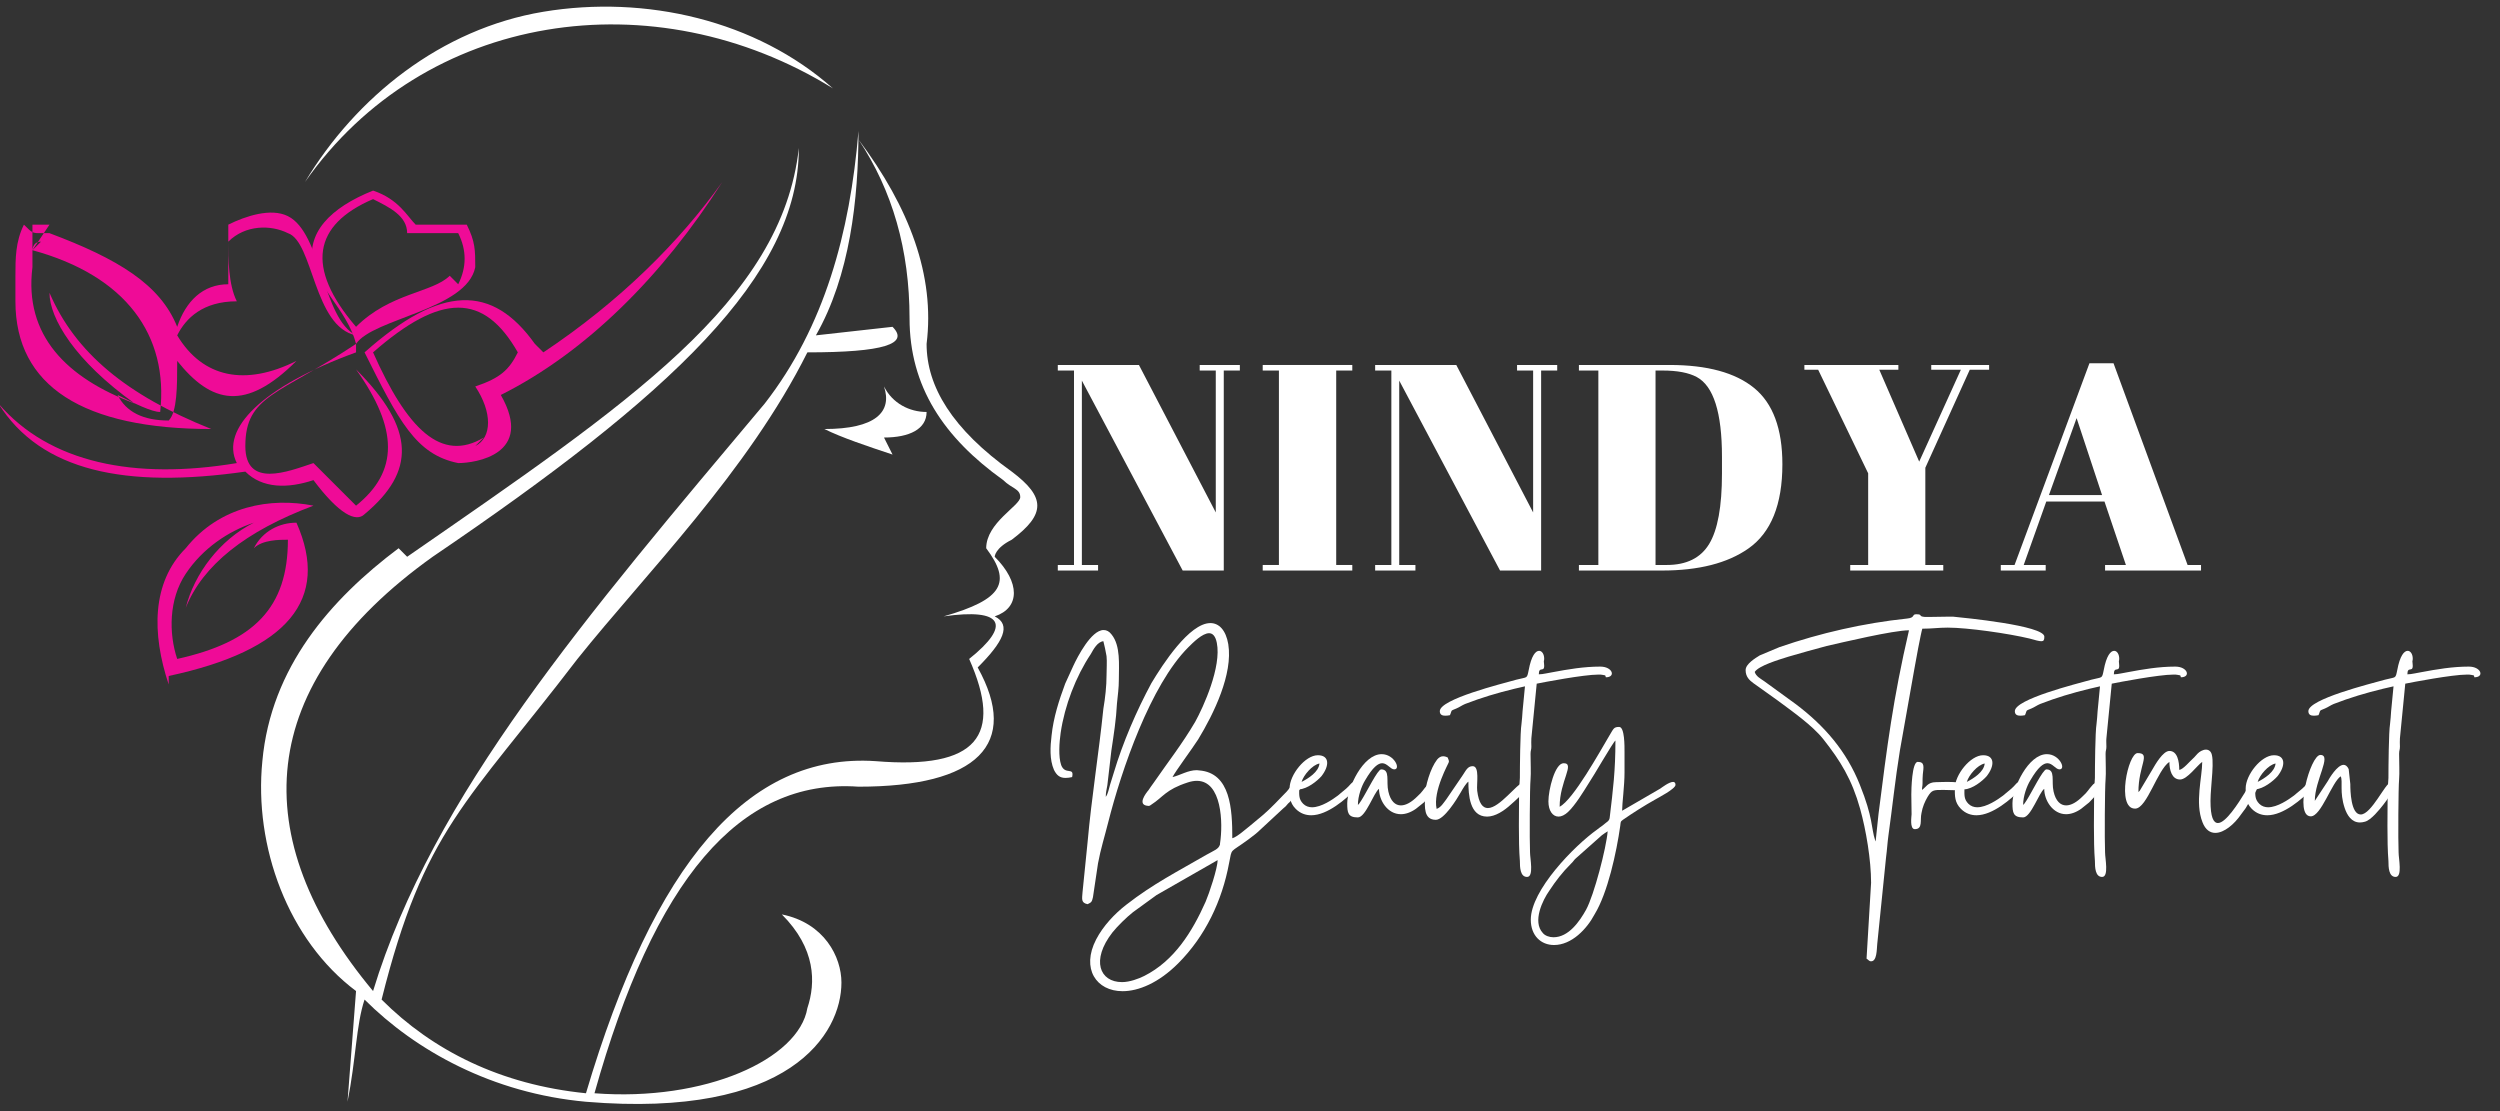 <svg xmlns="http://www.w3.org/2000/svg" xmlns:xlink="http://www.w3.org/1999/xlink" width="450" zoomAndPan="magnify" viewBox="0 0 337.5 150" height="200" preserveAspectRatio="xMidYMid meet" version="1.0"><rect x="0" y="0" width="337.5" height="150" fill="#333333" stroke="none"/><defs><g/><clipPath id="c33449ee1c"><path d="M 41 0.438 L 113 0.438 L 113 25 L 41 25 Z M 41 0.438 " clip-rule="nonzero"/></clipPath><clipPath id="3aabb3afa6"><path d="M 35 17 L 141 17 L 141 149.887 L 35 149.887 Z M 35 17 " clip-rule="nonzero"/></clipPath></defs><path fill="#ef0b97" d="M 4.379 33.777 C 17.027 37.227 22.773 45.273 21.625 55.617 C 20.473 55.617 18.176 54.469 15.875 53.32 C 17.027 55.617 19.324 56.77 22.773 56.77 C 23.922 55.617 23.922 52.172 23.922 48.723 C 28.523 54.469 33.121 55.617 40.02 48.723 C 33.121 52.172 27.371 51.02 23.922 45.273 C 25.074 42.973 27.371 40.676 31.969 40.676 C 30.82 38.375 30.82 34.926 30.82 32.625 C 33.121 30.328 36.57 30.328 38.867 31.477 C 42.316 32.625 42.316 44.121 48.066 45.273 C 43.469 42.973 43.469 31.477 38.867 29.18 C 36.57 28.027 33.121 29.18 30.82 30.328 L 30.82 38.375 C 27.371 38.375 25.074 40.676 23.922 44.121 C 21.625 38.375 15.875 34.926 6.68 31.477 C 6.68 31.477 5.531 31.477 5.531 31.477 C 4.379 31.477 4.379 31.477 3.23 30.328 C 2.082 32.625 2.082 34.926 2.082 37.227 C 2.082 38.375 2.082 39.523 2.082 40.676 C 2.082 52.172 11.277 57.918 28.523 57.918 C 17.027 53.32 10.129 47.57 6.68 39.523 C 6.68 42.973 10.129 48.723 18.176 54.469 C 8.977 51.02 3.23 45.273 4.379 36.074 C 4.379 34.926 4.379 33.777 4.379 32.625 C 4.379 31.477 4.379 31.477 4.379 30.328 C 4.379 30.328 4.379 30.328 5.531 30.328 C 5.531 30.328 6.68 30.328 6.68 30.328 Z M 5.531 32.625 L 4.379 33.777 C 4.379 33.777 4.379 32.625 5.531 32.625 Z M 5.531 32.625 " fill-opacity="1" fill-rule="evenodd"/><path fill="#ef0b97" d="M 48.066 47.57 C 35.418 52.172 29.672 57.918 31.969 62.516 C 18.176 64.816 6.68 62.516 -0.219 54.469 C 5.531 63.668 17.027 65.965 33.121 63.668 C 35.418 65.965 38.867 65.965 42.316 64.816 C 45.766 69.414 48.066 70.562 49.215 69.414 C 56.113 63.668 56.113 57.918 48.066 49.871 C 53.812 57.918 53.812 63.668 48.066 68.266 C 46.914 67.117 44.617 64.816 42.316 62.516 C 38.867 63.668 33.121 65.965 33.121 60.219 C 33.121 53.32 37.719 53.32 48.066 46.422 Z M 48.066 47.57 " fill-opacity="1" fill-rule="evenodd"/><path fill="#ef0b97" d="M 42.316 34.926 C 42.316 38.375 46.914 41.824 48.066 46.422 C 50.363 42.973 63.012 41.824 64.16 36.074 C 64.16 33.777 64.16 32.625 63.012 30.328 L 56.113 30.328 C 54.965 29.18 53.812 26.879 50.363 25.73 C 44.617 28.027 41.168 31.477 42.316 36.074 Z M 60.711 37.227 C 58.41 39.523 52.664 39.523 48.066 44.121 C 41.168 36.074 42.316 30.328 50.363 26.879 C 52.664 28.027 54.965 29.18 54.965 31.477 L 61.859 31.477 C 63.012 33.777 63.012 36.074 61.859 38.375 Z M 60.711 37.227 " fill-opacity="1" fill-rule="evenodd"/><path fill="#ef0b97" d="M 72.207 46.422 C 66.461 38.375 59.562 38.375 49.215 47.57 C 53.812 56.77 56.113 61.367 61.859 62.516 C 64.16 62.516 72.207 61.367 67.609 53.32 C 79.105 47.57 89.453 37.227 97.5 24.578 C 91.75 32.625 83.703 40.676 73.355 47.57 Z M 65.309 59.066 C 59.562 62.516 54.965 57.918 50.363 47.57 C 59.562 39.523 65.309 39.523 69.906 47.57 C 68.758 49.871 67.609 51.02 64.16 52.172 C 66.461 55.617 66.461 59.066 64.16 60.219 Z M 65.309 59.066 " fill-opacity="1" fill-rule="evenodd"/><g clip-path="url(#c33449ee1c)"><path fill="#ffffff" d="M 41.168 24.578 C 57.262 1.586 88.301 -3.012 112.445 11.934 C 102.098 2.738 87.152 -0.711 73.355 1.586 C 59.562 3.887 48.066 13.082 41.168 24.578 Z M 41.168 24.578 " fill-opacity="1" fill-rule="evenodd"/></g><path fill="#ef0b97" d="M 22.773 91.258 C 38.867 87.809 44.617 80.91 40.02 70.562 C 37.719 70.562 35.418 71.715 34.27 74.012 C 35.418 72.863 37.719 72.863 38.867 72.863 C 38.867 82.059 34.27 86.66 23.922 88.957 C 22.773 85.508 22.773 80.91 25.074 77.461 C 27.371 74.012 30.82 71.715 34.27 70.562 C 29.672 72.863 26.223 77.461 25.074 82.059 C 27.371 76.312 33.121 71.715 42.316 68.266 C 36.57 67.117 29.672 68.266 25.074 74.012 C 20.473 78.613 20.473 85.508 22.773 92.406 Z M 22.773 91.258 " fill-opacity="1" fill-rule="evenodd"/><g clip-path="url(#3aabb3afa6)"><path fill="#ffffff" d="M 53.812 74.012 C 44.617 80.91 36.57 90.109 35.418 102.754 C 34.27 114.25 38.867 126.895 48.066 133.793 L 46.914 148.738 C 48.066 142.988 48.066 138.391 49.215 134.941 C 56.113 141.84 66.461 147.59 79.105 148.738 C 106.695 151.039 113.594 139.543 113.594 132.645 C 113.594 129.195 111.293 124.598 105.547 123.445 C 110.145 128.047 110.145 132.645 108.996 136.094 C 107.844 142.988 95.199 148.738 80.254 147.59 C 88.301 118.848 99.797 105.051 115.895 106.203 C 131.988 106.203 137.734 100.453 131.988 90.109 C 135.438 86.66 136.586 84.359 134.285 83.211 C 137.734 82.059 137.734 78.613 134.285 75.164 C 134.285 75.164 134.285 74.012 136.586 72.863 C 141.184 69.414 141.184 67.117 136.586 63.668 C 128.539 57.918 125.09 52.172 125.09 46.422 C 126.238 37.227 122.789 28.027 115.895 18.832 C 120.492 25.73 122.789 33.777 122.789 42.973 C 122.789 52.172 127.391 59.066 135.438 64.816 C 136.586 65.965 137.734 65.965 137.734 67.117 C 137.734 68.266 133.137 70.562 133.137 74.012 C 136.586 78.613 135.438 80.91 127.391 83.211 C 135.438 82.059 136.586 84.359 130.836 88.957 C 135.438 99.305 131.988 103.902 118.191 102.754 C 100.949 101.605 88.301 116.551 79.105 147.59 C 67.609 146.438 58.41 141.84 51.516 134.941 C 57.262 111.949 63.012 108.5 77.957 88.957 C 87.152 77.461 100.949 63.668 108.996 47.57 C 119.34 47.57 122.789 46.422 120.492 44.121 L 110.145 45.273 C 114.742 37.227 115.895 26.879 115.895 17.684 C 114.742 31.477 111.293 44.121 103.246 54.469 C 79.105 83.211 58.41 107.352 50.363 133.793 C 33.121 113.102 34.27 92.406 58.41 75.164 C 90.602 53.32 107.844 37.227 107.844 19.98 C 105.547 40.676 84.852 54.469 54.965 75.164 Z M 53.812 74.012 " fill-opacity="1" fill-rule="evenodd"/></g><path fill="#ffffff" d="M 111.293 57.918 C 113.594 59.066 117.043 60.219 120.492 61.367 L 119.34 59.066 C 122.789 59.066 125.09 57.918 125.09 55.617 C 122.789 55.617 120.492 54.469 119.34 52.172 C 120.492 55.617 118.191 57.918 111.293 57.918 Z M 111.293 57.918 " fill-opacity="1" fill-rule="evenodd"/><g fill="#ffffff" fill-opacity="1"><g transform="translate(141.818, 112.081)"><g><path d="M 16.469 -7.172 C 16.867 -7.965 19.172 -11.062 19.93 -12.254 C 22.055 -15.75 24.648 -21.082 24 -25.117 C 23.676 -27.027 22.738 -27.965 21.586 -27.965 C 18.738 -27.965 15.137 -22.379 13.621 -19.855 C 11.605 -16.109 9.766 -11.855 8.539 -7.75 L 8.035 -6.125 C 7.891 -5.656 7.785 -4.938 7.461 -4.504 C 7.461 -5.082 7.566 -5.477 7.676 -6.09 L 8.215 -10.738 C 8.539 -12.902 8.867 -14.957 8.973 -17.117 C 9.082 -18.27 9.227 -19.137 9.227 -20.359 C 9.227 -22.309 9.477 -24.902 8.254 -26.414 C 7.93 -26.848 7.566 -27.027 7.172 -27.027 C 5.477 -27.027 3.605 -23.316 3.098 -22.234 L 1.98 -19.785 C 1.152 -17.551 0.395 -15.207 0.145 -12.793 C -0.035 -11.281 -0.145 -9.551 0.469 -8.145 C 0.828 -7.422 1.262 -7.062 2.02 -7.062 C 2.27 -7.062 2.594 -7.098 2.918 -7.172 C 3.242 -8.613 1.98 -7.387 1.441 -8.793 C 1.047 -9.945 1.188 -11.855 1.371 -13.152 C 1.91 -16.828 3.422 -20.758 5.441 -23.785 C 5.801 -24.434 6.344 -25.441 7.137 -25.516 C 7.316 -24.828 7.422 -24.289 7.566 -23.496 C 7.641 -22.812 7.566 -21.695 7.566 -20.938 C 7.566 -19.461 7.387 -17.875 7.137 -16.398 C 6.523 -10.379 5.551 -4.504 5.008 1.586 L 4.324 8.359 C 4.254 9.297 4.109 9.801 5.008 9.984 C 5.551 9.73 5.586 9.656 5.73 9.047 L 6.414 4.469 C 6.773 2.523 7.316 0.828 7.785 -1.047 C 9.586 -8.18 13.516 -19.605 18.594 -24.688 C 19.242 -25.336 20.504 -26.598 21.406 -26.598 C 21.875 -26.598 22.27 -26.234 22.453 -25.297 C 23.102 -22.055 20.648 -16.648 19.531 -14.633 C 17.801 -11.676 15.82 -9.152 13.91 -6.379 C 13.66 -6.055 13.477 -5.766 13.227 -5.406 C 12.828 -4.938 11.785 -3.531 12.973 -3.316 C 13.082 -3.316 13.152 -3.281 13.227 -3.281 C 13.441 -3.281 13.477 -3.387 13.621 -3.461 C 15.242 -4.504 15.531 -5.477 18.523 -6.449 C 18.957 -6.594 19.387 -6.668 19.75 -6.668 C 23.137 -6.668 23.316 -0.973 22.883 1.801 L 22.883 1.91 C 22.703 2.559 22.129 2.703 21.047 3.316 C 17.191 5.551 13.84 7.242 10.234 10.055 C 8.648 11.281 7.098 12.938 6.164 14.738 C 4.109 18.703 6.199 21.73 9.73 21.73 C 11.891 21.73 14.594 20.613 17.227 17.984 C 20.902 14.309 23.172 9.516 24.109 4.434 C 24.543 2.305 24.109 3.172 26.738 1.227 C 27.316 0.793 27.855 0.395 28.363 -0.109 L 31.391 -2.918 C 31.676 -3.137 31.855 -3.316 32.074 -3.605 C 32.434 -3.891 32.508 -4.07 32.758 -4.434 C 33.082 -4.684 33.227 -4.902 33.48 -5.262 C 33.84 -5.73 33.805 -5.801 33.66 -6.379 C 33.586 -6.379 33.516 -6.379 33.441 -6.379 C 32.508 -6.379 32.543 -5.945 31.895 -5.227 C 31.027 -4.324 29.621 -2.848 28.723 -2.09 L 26.992 -0.648 C 26.488 -0.254 25.156 0.938 24.543 1.082 C 24.543 -2.812 24.324 -7.75 20.074 -8.074 C 19.965 -8.074 19.855 -8.109 19.75 -8.109 C 18.559 -8.109 17.516 -7.422 16.469 -7.172 Z M 9.656 20.504 C 6.633 20.504 5.441 17.551 8.359 13.801 C 9.047 12.938 10.309 11.711 11.137 11.062 L 14.309 8.758 L 22.559 4.035 C 22.559 5.152 21.406 8.578 20.938 9.656 C 19.137 13.695 16.723 17.621 12.648 19.676 C 11.93 20.035 10.703 20.504 9.656 20.504 Z M 9.656 20.504 "/></g></g></g><g fill="#ffffff" fill-opacity="1"><g transform="translate(174.059, 112.081)"><g><path d="M 1.656 -6.523 C 1.91 -7.422 3.098 -8.828 4.07 -9.008 C 3.965 -7.855 2.559 -6.992 1.656 -6.523 Z M 0.035 -5.656 C 0.035 -4.648 0 -3.746 0.863 -2.883 C 1.477 -2.27 2.199 -2.02 2.957 -2.02 C 5.152 -2.02 7.641 -4.215 8.973 -5.551 C 9.297 -5.945 9.297 -5.98 9.191 -6.523 C 8.109 -6.523 8.684 -6.379 7.207 -5.227 C 6.957 -5.047 6.848 -4.902 6.559 -4.684 C 5.84 -4.145 4.324 -3.098 3.062 -3.098 C 2.629 -3.098 2.199 -3.242 1.875 -3.566 C 1.262 -4.18 1.332 -4.758 1.332 -5.516 C 2.449 -5.586 3.746 -6.633 4.324 -7.281 C 5.441 -8.684 5.441 -10.125 3.855 -10.125 C 2.125 -10.125 0.035 -7.461 0.035 -5.656 Z M 0.035 -5.656 "/></g></g></g><g fill="#ffffff" fill-opacity="1"><g transform="translate(181.876, 112.081)"><g><path d="M 0 -3.641 C 0 -2.344 0.109 -1.73 1.441 -1.73 C 2.488 -1.73 3.605 -5.117 4.289 -5.586 C 4.289 -4.035 5.441 -2.164 7.242 -2.164 C 7.855 -2.164 8.539 -2.379 9.262 -2.883 L 10.344 -3.746 C 12.18 -5.516 11.965 -6.414 11.426 -6.414 C 11.207 -6.414 10.957 -6.305 10.773 -6.055 C 10.27 -5.516 10.164 -5.188 9.477 -4.578 C 8.684 -3.785 7.93 -3.352 7.242 -3.352 C 6.488 -3.352 5.84 -3.93 5.551 -5.227 C 5.227 -6.594 5.84 -8.215 4.578 -8.215 C 4.109 -8.215 2.629 -5.152 1.91 -4.035 L 1.621 -3.605 C 1.441 -3.387 1.551 -3.531 1.441 -3.422 C 1.441 -4.613 1.945 -5.98 2.414 -6.738 C 3.461 -8.539 4.18 -9.047 4.723 -9.047 C 5.406 -9.047 5.84 -8.215 6.344 -8.215 C 7.281 -8.215 6.344 -10.27 4.648 -10.27 C 2.125 -10.27 0 -5.695 0 -3.641 Z M 0 -3.641 "/></g></g></g><g fill="#ffffff" fill-opacity="1"><g transform="translate(192.323, 112.081)"><g><path d="M 0.035 -4.398 C 0.035 -3.172 -0.145 -1.406 1.512 -1.406 C 2.629 -1.406 4.324 -4.145 4.902 -5.152 C 5.117 -5.551 5.621 -6.379 5.91 -6.559 C 5.91 -4.828 6.055 -1.84 8.434 -1.84 C 9.516 -1.84 10.703 -2.594 11.676 -3.496 C 12.109 -3.891 13.766 -5.262 13.766 -5.875 C 13.766 -6.27 13.477 -6.344 13.191 -6.344 C 12.504 -6.344 10.125 -2.992 8.539 -2.992 C 7.855 -2.992 7.316 -3.605 7.098 -5.332 C 6.992 -6.27 7.461 -8.648 6.488 -8.648 C 5.801 -8.648 5.586 -8.074 5.117 -7.387 L 2.957 -4.215 C 2.594 -3.746 2.199 -3.062 1.621 -2.883 C 1.082 -5.297 3.281 -9.082 3.281 -9.227 C 3.281 -9.551 3.172 -9.551 3.137 -9.801 C 2.883 -9.945 2.668 -9.984 2.488 -9.984 C 2.199 -9.984 1.945 -9.84 1.695 -9.551 C 0.793 -8.398 0.035 -5.945 0.035 -4.398 Z M 0.035 -4.398 "/></g></g></g><g fill="#ffffff" fill-opacity="1"><g transform="translate(204.499, 112.081)"><g><path d="M -10.125 -16.074 C -10.125 -15.566 -9.766 -15.461 -9.371 -15.461 C -9.152 -15.461 -8.938 -15.496 -8.758 -15.531 C -8.434 -16.219 -8.793 -16.074 -7.891 -16.434 C -7.461 -16.613 -7.137 -16.867 -6.703 -17.047 C -4.469 -17.91 -2.414 -18.523 -0.035 -19.102 C 0.324 -19.207 1.152 -19.352 1.371 -19.426 L 1.047 -16.074 C 1.008 -15.605 0.973 -14.812 0.902 -14.344 C 0.723 -13.297 0.684 -8.434 0.684 -7.062 L 0.578 -5.371 C 0.578 -2.738 0.469 1.551 0.684 4.145 C 0.684 5.008 0.723 6.305 1.656 6.305 C 2.594 6.305 2.055 3.82 2.055 2.992 C 1.98 1.406 2.02 -5.801 2.125 -6.883 C 2.199 -7.641 2.125 -9.262 2.125 -10.309 C 2.125 -10.812 2.234 -10.812 2.234 -11.281 C 2.234 -11.641 2.199 -12.074 2.234 -12.398 L 2.957 -19.785 C 3.82 -19.965 9.297 -21.012 11.281 -21.012 C 11.531 -21.012 11.711 -21.012 11.855 -20.973 C 12.289 -20.867 12.18 -21.012 12.289 -20.648 C 13.66 -20.648 13.227 -22.09 11.531 -22.09 C 9.332 -22.09 7.207 -21.73 5.117 -21.336 C 4.578 -21.262 3.82 -21.047 3.242 -21.047 C 3.242 -22.199 3.965 -21.262 3.965 -22.199 C 3.965 -22.414 3.93 -22.559 3.93 -22.668 C 3.891 -23.027 3.965 -22.738 3.965 -23.172 C 3.965 -23.75 3.676 -24.219 3.281 -24.219 C 2.812 -24.219 2.234 -23.57 1.875 -21.621 C 1.621 -20.398 1.73 -20.723 0.215 -20.324 C -1.84 -19.75 -10.125 -17.695 -10.125 -16.074 Z M -10.125 -16.074 "/></g></g></g><g fill="#ffffff" fill-opacity="1"><g transform="translate(208.677, 112.081)"><g><path d="M 1.047 14.449 C 0.469 14.449 -0.109 14.234 -0.395 13.875 C -1.84 12.324 -0.395 9.406 0.469 8.18 C 1.371 6.812 2.234 5.695 3.387 4.539 C 3.676 4.289 3.82 4 4.035 3.82 L 7.566 0.684 C 7.855 0.469 8.074 0.324 8.359 0.145 C 8.18 2.379 6.523 8.758 5.441 10.738 C 4.578 12.289 3.098 14.449 1.047 14.449 Z M 1.875 -3.172 C 1.875 -6.633 4 -9.047 2.414 -9.047 C 1.227 -9.047 0.359 -5.441 0.359 -3.891 C 0.359 -2.629 0.938 -1.84 1.73 -1.84 C 2.125 -1.84 2.559 -2.055 2.992 -2.449 C 3.965 -3.352 5.082 -5.188 5.801 -6.344 C 6.379 -7.172 9.082 -11.891 9.406 -12.109 C 9.406 -7.965 9.082 -5.516 8.648 -1.84 C 8.613 -1.188 8.289 -1.188 7.641 -0.613 C 7.352 -0.395 7.207 -0.324 6.957 -0.109 C 3.82 2.125 -2.02 8.109 -2.02 12.074 C -2.02 14.234 -0.648 15.496 1.117 15.496 C 3.496 15.496 5.551 13.332 6.594 11.352 C 8.359 8.469 9.551 2.992 10.055 -0.578 C 10.125 -1.082 10.055 -1.152 10.414 -1.406 C 11.82 -2.379 13.297 -3.316 14.777 -4.145 C 15.207 -4.398 17.516 -5.586 17.516 -6.125 C 17.516 -6.414 17.371 -6.523 17.191 -6.523 C 16.648 -6.523 15.676 -5.766 15.461 -5.621 L 10.309 -2.629 C 10.309 -3.641 10.633 -5.98 10.633 -7.785 L 10.633 -10.559 C 10.633 -11.281 10.668 -13.945 9.91 -13.945 C 9.152 -13.945 9.152 -13.695 8.578 -12.758 C 7.316 -10.633 3.711 -4.109 1.875 -3.172 Z M 1.875 -3.172 "/></g></g></g><g fill="#ffffff" fill-opacity="1"><g transform="translate(224.888, 112.081)"><g/></g></g><g fill="#ffffff" fill-opacity="1"><g transform="translate(234.218, 112.081)"><g><path d="M 18.992 1.512 L 18.918 1.332 C 18.379 -0.324 18.668 -1.656 16.867 -6.125 C 15.062 -10.668 12.074 -14.125 8.18 -17.047 L 3.965 -20.109 C 3.461 -20.469 2.848 -20.758 2.668 -21.371 C 3.242 -22.234 5.945 -23.027 7.207 -23.426 C 8.938 -23.93 10.594 -24.398 12.359 -24.867 C 14.414 -25.336 21.371 -26.992 23.496 -26.992 C 21.336 -17.695 20.543 -11.352 19.387 -2.234 Z M 1.441 -21.621 C 1.441 -20.723 1.945 -20.254 2.488 -19.855 L 5.766 -17.516 C 7.641 -16.109 10.414 -14.199 11.93 -12.289 C 14.234 -9.371 15.785 -6.883 16.902 -2.883 C 17.695 -0.035 18.379 4 18.379 7.098 L 17.766 17.336 C 18.02 17.477 18.09 17.695 18.379 17.695 C 19.172 17.695 19.137 16.109 19.207 15.387 L 20.398 3.676 C 20.543 2.594 20.578 1.73 20.723 0.684 C 21.262 -3.172 21.621 -6.773 22.27 -10.773 L 24.219 -21.766 C 24.324 -22.453 25.156 -26.883 25.297 -27.207 C 26.633 -27.207 27.461 -27.352 28.723 -27.352 C 31.426 -27.352 36.938 -26.559 39.785 -25.875 C 40.543 -25.66 41.047 -25.516 41.371 -25.516 C 41.66 -25.516 41.77 -25.66 41.77 -26.129 C 41.77 -27.641 30.883 -28.688 29.441 -28.832 C 29.227 -28.832 29.047 -28.832 28.793 -28.832 C 27.965 -28.832 26.992 -28.793 26.234 -28.793 C 26.02 -28.793 25.84 -28.793 25.66 -28.793 C 24.648 -28.867 25.441 -29.156 24.469 -29.156 C 23.855 -29.156 24.363 -28.688 23.246 -28.578 C 17.406 -27.965 11.566 -26.633 6.02 -24.723 L 3.352 -23.605 C 2.773 -23.246 1.441 -22.453 1.441 -21.621 Z M 1.441 -21.621 "/></g></g></g><g fill="#ffffff" fill-opacity="1"><g transform="translate(257.993, 112.081)"><g><path d="M 0.504 -0.145 C 1.621 -0.145 1.188 -1.371 1.406 -2.305 C 1.551 -3.172 1.875 -3.891 2.234 -4.504 C 2.812 -5.441 2.992 -5.441 4.359 -5.441 C 4.758 -5.441 5.297 -5.406 5.766 -5.406 C 6.488 -5.406 7.062 -5.477 7.062 -5.98 C 7.062 -6.449 5.945 -6.523 4.902 -6.523 C 4.289 -6.523 3.676 -6.488 3.352 -6.488 C 2.234 -6.488 2.02 -5.801 1.477 -5.441 C 1.477 -5.91 1.551 -5.875 1.551 -6.379 C 1.551 -6.738 1.551 -7.172 1.586 -7.531 C 1.695 -8.539 1.875 -9.227 0.902 -9.227 C 0.109 -9.227 0.035 -5.477 0.035 -4.828 C 0.07 -3.93 0.035 -3.027 0.07 -2.164 C 0.07 -1.91 -0.215 -0.145 0.504 -0.145 Z M 0.504 -0.145 "/></g></g></g><g fill="#ffffff" fill-opacity="1"><g transform="translate(263.865, 112.081)"><g><path d="M 1.656 -6.523 C 1.91 -7.422 3.098 -8.828 4.07 -9.008 C 3.965 -7.855 2.559 -6.992 1.656 -6.523 Z M 0.035 -5.656 C 0.035 -4.648 0 -3.746 0.863 -2.883 C 1.477 -2.27 2.199 -2.02 2.957 -2.02 C 5.152 -2.02 7.641 -4.215 8.973 -5.551 C 9.297 -5.945 9.297 -5.98 9.191 -6.523 C 8.109 -6.523 8.684 -6.379 7.207 -5.227 C 6.957 -5.047 6.848 -4.902 6.559 -4.684 C 5.84 -4.145 4.324 -3.098 3.062 -3.098 C 2.629 -3.098 2.199 -3.242 1.875 -3.566 C 1.262 -4.18 1.332 -4.758 1.332 -5.516 C 2.449 -5.586 3.746 -6.633 4.324 -7.281 C 5.441 -8.684 5.441 -10.125 3.855 -10.125 C 2.125 -10.125 0.035 -7.461 0.035 -5.656 Z M 0.035 -5.656 "/></g></g></g><g fill="#ffffff" fill-opacity="1"><g transform="translate(271.682, 112.081)"><g><path d="M 0 -3.641 C 0 -2.344 0.109 -1.73 1.441 -1.73 C 2.488 -1.73 3.605 -5.117 4.289 -5.586 C 4.289 -4.035 5.441 -2.164 7.242 -2.164 C 7.855 -2.164 8.539 -2.379 9.262 -2.883 L 10.344 -3.746 C 12.18 -5.516 11.965 -6.414 11.426 -6.414 C 11.207 -6.414 10.957 -6.305 10.773 -6.055 C 10.27 -5.516 10.164 -5.188 9.477 -4.578 C 8.684 -3.785 7.93 -3.352 7.242 -3.352 C 6.488 -3.352 5.84 -3.93 5.551 -5.227 C 5.227 -6.594 5.84 -8.215 4.578 -8.215 C 4.109 -8.215 2.629 -5.152 1.91 -4.035 L 1.621 -3.605 C 1.441 -3.387 1.551 -3.531 1.441 -3.422 C 1.441 -4.613 1.945 -5.98 2.414 -6.738 C 3.461 -8.539 4.18 -9.047 4.723 -9.047 C 5.406 -9.047 5.84 -8.215 6.344 -8.215 C 7.281 -8.215 6.344 -10.27 4.648 -10.27 C 2.125 -10.27 0 -5.695 0 -3.641 Z M 0 -3.641 "/></g></g></g><g fill="#ffffff" fill-opacity="1"><g transform="translate(282.129, 112.081)"><g><path d="M -10.125 -16.074 C -10.125 -15.566 -9.766 -15.461 -9.371 -15.461 C -9.152 -15.461 -8.938 -15.496 -8.758 -15.531 C -8.434 -16.219 -8.793 -16.074 -7.891 -16.434 C -7.461 -16.613 -7.137 -16.867 -6.703 -17.047 C -4.469 -17.91 -2.414 -18.523 -0.035 -19.102 C 0.324 -19.207 1.152 -19.352 1.371 -19.426 L 1.047 -16.074 C 1.008 -15.605 0.973 -14.812 0.902 -14.344 C 0.723 -13.297 0.684 -8.434 0.684 -7.062 L 0.578 -5.371 C 0.578 -2.738 0.469 1.551 0.684 4.145 C 0.684 5.008 0.723 6.305 1.656 6.305 C 2.594 6.305 2.055 3.82 2.055 2.992 C 1.98 1.406 2.02 -5.801 2.125 -6.883 C 2.199 -7.641 2.125 -9.262 2.125 -10.309 C 2.125 -10.812 2.234 -10.812 2.234 -11.281 C 2.234 -11.641 2.199 -12.074 2.234 -12.398 L 2.957 -19.785 C 3.82 -19.965 9.297 -21.012 11.281 -21.012 C 11.531 -21.012 11.711 -21.012 11.855 -20.973 C 12.289 -20.867 12.18 -21.012 12.289 -20.648 C 13.66 -20.648 13.227 -22.09 11.531 -22.09 C 9.332 -22.09 7.207 -21.73 5.117 -21.336 C 4.578 -21.262 3.82 -21.047 3.242 -21.047 C 3.242 -22.199 3.965 -21.262 3.965 -22.199 C 3.965 -22.414 3.93 -22.559 3.93 -22.668 C 3.891 -23.027 3.965 -22.738 3.965 -23.172 C 3.965 -23.75 3.676 -24.219 3.281 -24.219 C 2.812 -24.219 2.234 -23.57 1.875 -21.621 C 1.621 -20.398 1.73 -20.723 0.215 -20.324 C -1.84 -19.75 -10.125 -17.695 -10.125 -16.074 Z M -10.125 -16.074 "/></g></g></g><g fill="#ffffff" fill-opacity="1"><g transform="translate(286.308, 112.081)"><g><path d="M 1.91 -2.918 L 1.98 -2.918 C 3.566 -3.027 4.938 -8.145 6.559 -9.227 C 6.559 -8.145 6.883 -6.848 8 -6.848 C 8.973 -6.848 10.27 -8.723 10.992 -9.227 C 10.992 -7.137 9.984 -3.711 11.027 -1.082 C 11.426 -0.035 12.074 0.359 12.758 0.359 C 13.945 0.359 15.316 -0.793 16.254 -2.164 C 16.504 -2.523 16.648 -2.703 16.867 -2.992 C 17.082 -3.352 17.191 -3.566 17.406 -3.891 C 17.66 -4.289 18.453 -5.441 18.453 -5.875 C 18.453 -6.125 18.234 -6.344 18.09 -6.344 C 17.297 -6.344 17.117 -5.656 16.793 -5.152 C 15.855 -3.605 14.164 -0.973 13.117 -0.973 C 12.504 -0.973 12.109 -1.766 12.109 -3.965 C 12.109 -5.98 12.758 -9.84 12.109 -10.594 C 11.93 -10.812 11.711 -10.883 11.496 -10.883 C 11.281 -10.883 11.062 -10.812 10.848 -10.703 C 10.449 -10.488 10.234 -10.199 9.91 -9.84 C 9.262 -9.262 8.434 -8.215 7.891 -8.145 C 7.891 -9.297 7.641 -10.703 6.559 -10.703 C 5.695 -10.703 4.648 -8.867 4.254 -8.18 L 2.559 -5.332 C 2.488 -5.262 2.449 -5.227 2.379 -5.152 C 2.379 -8.793 4.109 -10.414 2.27 -10.414 C 0.973 -10.414 -0.613 -2.918 1.91 -2.918 Z M 1.91 -2.918 "/></g></g></g><g fill="#ffffff" fill-opacity="1"><g transform="translate(303.131, 112.081)"><g><path d="M 1.656 -6.523 C 1.91 -7.422 3.098 -8.828 4.07 -9.008 C 3.965 -7.855 2.559 -6.992 1.656 -6.523 Z M 0.035 -5.656 C 0.035 -4.648 0 -3.746 0.863 -2.883 C 1.477 -2.27 2.199 -2.02 2.957 -2.02 C 5.152 -2.02 7.641 -4.215 8.973 -5.551 C 9.297 -5.945 9.297 -5.98 9.191 -6.523 C 8.109 -6.523 8.684 -6.379 7.207 -5.227 C 6.957 -5.047 6.848 -4.902 6.559 -4.684 C 5.84 -4.145 4.324 -3.098 3.062 -3.098 C 2.629 -3.098 2.199 -3.242 1.875 -3.566 C 1.262 -4.18 1.332 -4.758 1.332 -5.516 C 2.449 -5.586 3.746 -6.633 4.324 -7.281 C 5.441 -8.684 5.441 -10.125 3.855 -10.125 C 2.125 -10.125 0.035 -7.461 0.035 -5.656 Z M 0.035 -5.656 "/></g></g></g><g fill="#ffffff" fill-opacity="1"><g transform="translate(310.948, 112.081)"><g><path d="M 1.008 -1.875 C 2.414 -1.875 3.855 -6.488 5.047 -7.281 C 5.371 -6.594 4.863 -5.152 5.586 -2.992 C 5.91 -2.02 6.523 -1.047 7.641 -1.047 C 7.855 -1.047 8.074 -1.082 8.324 -1.152 C 9.152 -1.371 10.309 -2.812 10.812 -3.461 C 11.027 -3.746 13.152 -6.414 11.75 -6.414 C 11.098 -6.414 9.191 -2.125 7.75 -2.125 C 6.414 -2.125 6.344 -5.332 6.344 -6.234 L 6.125 -8.254 C 5.945 -8.648 5.695 -8.828 5.441 -8.828 C 4.578 -8.828 3.496 -6.992 3.281 -6.594 L 1.551 -3.965 C 1.551 -6.773 3.891 -10.164 2.305 -10.164 C 0.938 -10.164 -1.297 -1.875 1.008 -1.875 Z M 1.008 -1.875 "/></g></g></g><g fill="#ffffff" fill-opacity="1"><g transform="translate(321.755, 112.081)"><g><path d="M -10.125 -16.074 C -10.125 -15.566 -9.766 -15.461 -9.371 -15.461 C -9.152 -15.461 -8.938 -15.496 -8.758 -15.531 C -8.434 -16.219 -8.793 -16.074 -7.891 -16.434 C -7.461 -16.613 -7.137 -16.867 -6.703 -17.047 C -4.469 -17.91 -2.414 -18.523 -0.035 -19.102 C 0.324 -19.207 1.152 -19.352 1.371 -19.426 L 1.047 -16.074 C 1.008 -15.605 0.973 -14.812 0.902 -14.344 C 0.723 -13.297 0.684 -8.434 0.684 -7.062 L 0.578 -5.371 C 0.578 -2.738 0.469 1.551 0.684 4.145 C 0.684 5.008 0.723 6.305 1.656 6.305 C 2.594 6.305 2.055 3.82 2.055 2.992 C 1.98 1.406 2.02 -5.801 2.125 -6.883 C 2.199 -7.641 2.125 -9.262 2.125 -10.309 C 2.125 -10.812 2.234 -10.812 2.234 -11.281 C 2.234 -11.641 2.199 -12.074 2.234 -12.398 L 2.957 -19.785 C 3.82 -19.965 9.297 -21.012 11.281 -21.012 C 11.531 -21.012 11.711 -21.012 11.855 -20.973 C 12.289 -20.867 12.18 -21.012 12.289 -20.648 C 13.66 -20.648 13.227 -22.09 11.531 -22.09 C 9.332 -22.09 7.207 -21.73 5.117 -21.336 C 4.578 -21.262 3.82 -21.047 3.242 -21.047 C 3.242 -22.199 3.965 -21.262 3.965 -22.199 C 3.965 -22.414 3.93 -22.559 3.93 -22.668 C 3.891 -23.027 3.965 -22.738 3.965 -23.172 C 3.965 -23.75 3.676 -24.219 3.281 -24.219 C 2.812 -24.219 2.234 -23.57 1.875 -21.621 C 1.621 -20.398 1.73 -20.723 0.215 -20.324 C -1.84 -19.75 -10.125 -17.695 -10.125 -16.074 Z M -10.125 -16.074 "/></g></g></g><g fill="#ffffff" fill-opacity="1"><g transform="translate(141.818, 77.022)"><g><path d="M 23.391 -27 L 23.391 0 L 17.844 0 L 4.234 -25.641 L 4.234 -0.75 L 6.422 -0.75 L 6.422 0 L 0.984 0 L 0.984 -0.75 L 3.172 -0.75 L 3.172 -27 L 0.984 -27 L 0.984 -27.75 L 11.938 -27.75 L 22.312 -7.844 L 22.312 -27 L 20.141 -27 L 20.141 -27.75 L 25.562 -27.75 L 25.562 -27 Z M 23.391 -27 "/></g></g></g><g fill="#ffffff" fill-opacity="1"><g transform="translate(169.482, 77.022)"><g><path d="M 0.984 -27.75 L 13.078 -27.75 L 13.078 -27 L 10.906 -27 L 10.906 -0.75 L 13.078 -0.75 L 13.078 0 L 0.984 0 L 0.984 -0.75 L 3.172 -0.75 L 3.172 -27 L 0.984 -27 Z M 0.984 -27.75 "/></g></g></g><g fill="#ffffff" fill-opacity="1"><g transform="translate(184.661, 77.022)"><g><path d="M 23.391 -27 L 23.391 0 L 17.844 0 L 4.234 -25.641 L 4.234 -0.75 L 6.422 -0.75 L 6.422 0 L 0.984 0 L 0.984 -0.75 L 3.172 -0.75 L 3.172 -27 L 0.984 -27 L 0.984 -27.75 L 11.938 -27.75 L 22.312 -7.844 L 22.312 -27 L 20.141 -27 L 20.141 -27.75 L 25.562 -27.75 L 25.562 -27 Z M 23.391 -27 "/></g></g></g><g fill="#ffffff" fill-opacity="1"><g transform="translate(212.325, 77.022)"><g><path d="M 28.297 -14.344 C 28.297 -8.906 26.766 -5.113 23.703 -2.969 C 20.879 -0.988 16.992 0 12.047 0 L 0.828 0 L 0.828 -0.75 L 3.453 -0.75 L 3.453 -27 L 0.828 -27 L 0.828 -27.75 L 13.078 -27.75 C 18.148 -27.75 21.953 -26.711 24.484 -24.641 C 27.023 -22.566 28.297 -19.133 28.297 -14.344 Z M 11.172 -0.75 L 12.688 -0.75 C 15.352 -0.75 17.258 -1.691 18.406 -3.578 C 19.562 -5.473 20.141 -8.641 20.141 -13.078 L 20.141 -15.375 C 20.141 -21.32 19.004 -24.906 16.734 -26.125 C 15.648 -26.707 14.113 -27 12.125 -27 L 11.172 -27 Z M 11.172 -0.75 "/></g></g></g><g fill="#ffffff" fill-opacity="1"><g transform="translate(243.358, 77.022)"><g><path d="M 15.734 -14.703 L 21.359 -27.109 L 17.359 -27.109 L 17.359 -27.75 L 25.172 -27.75 L 25.172 -27.109 L 22.562 -27.109 L 16.562 -13.875 L 16.562 -0.75 L 18.984 -0.75 L 18.984 0 L 6.422 0 L 6.422 -0.75 L 8.844 -0.75 L 8.844 -13.125 L 2.094 -27.109 L 0.234 -27.109 L 0.234 -27.75 L 12.922 -27.75 L 12.922 -27.109 L 10.344 -27.109 Z M 15.734 -14.703 "/></g></g></g><g fill="#ffffff" fill-opacity="1"><g transform="translate(269.872, 77.022)"><g><path d="M 17.125 -0.75 L 14.234 -9.312 L 6.375 -9.312 L 3.328 -0.75 L 6.297 -0.75 L 6.297 0 L 0.234 0 L 0.234 -0.75 L 2.094 -0.75 L 12.203 -27.984 L 15.453 -27.984 L 25.453 -0.75 L 27.266 -0.75 L 27.266 0 L 14.312 0 L 14.312 -0.75 Z M 10.469 -20.578 L 6.734 -10.188 L 13.906 -10.188 Z M 10.469 -20.578 "/></g></g></g></svg>